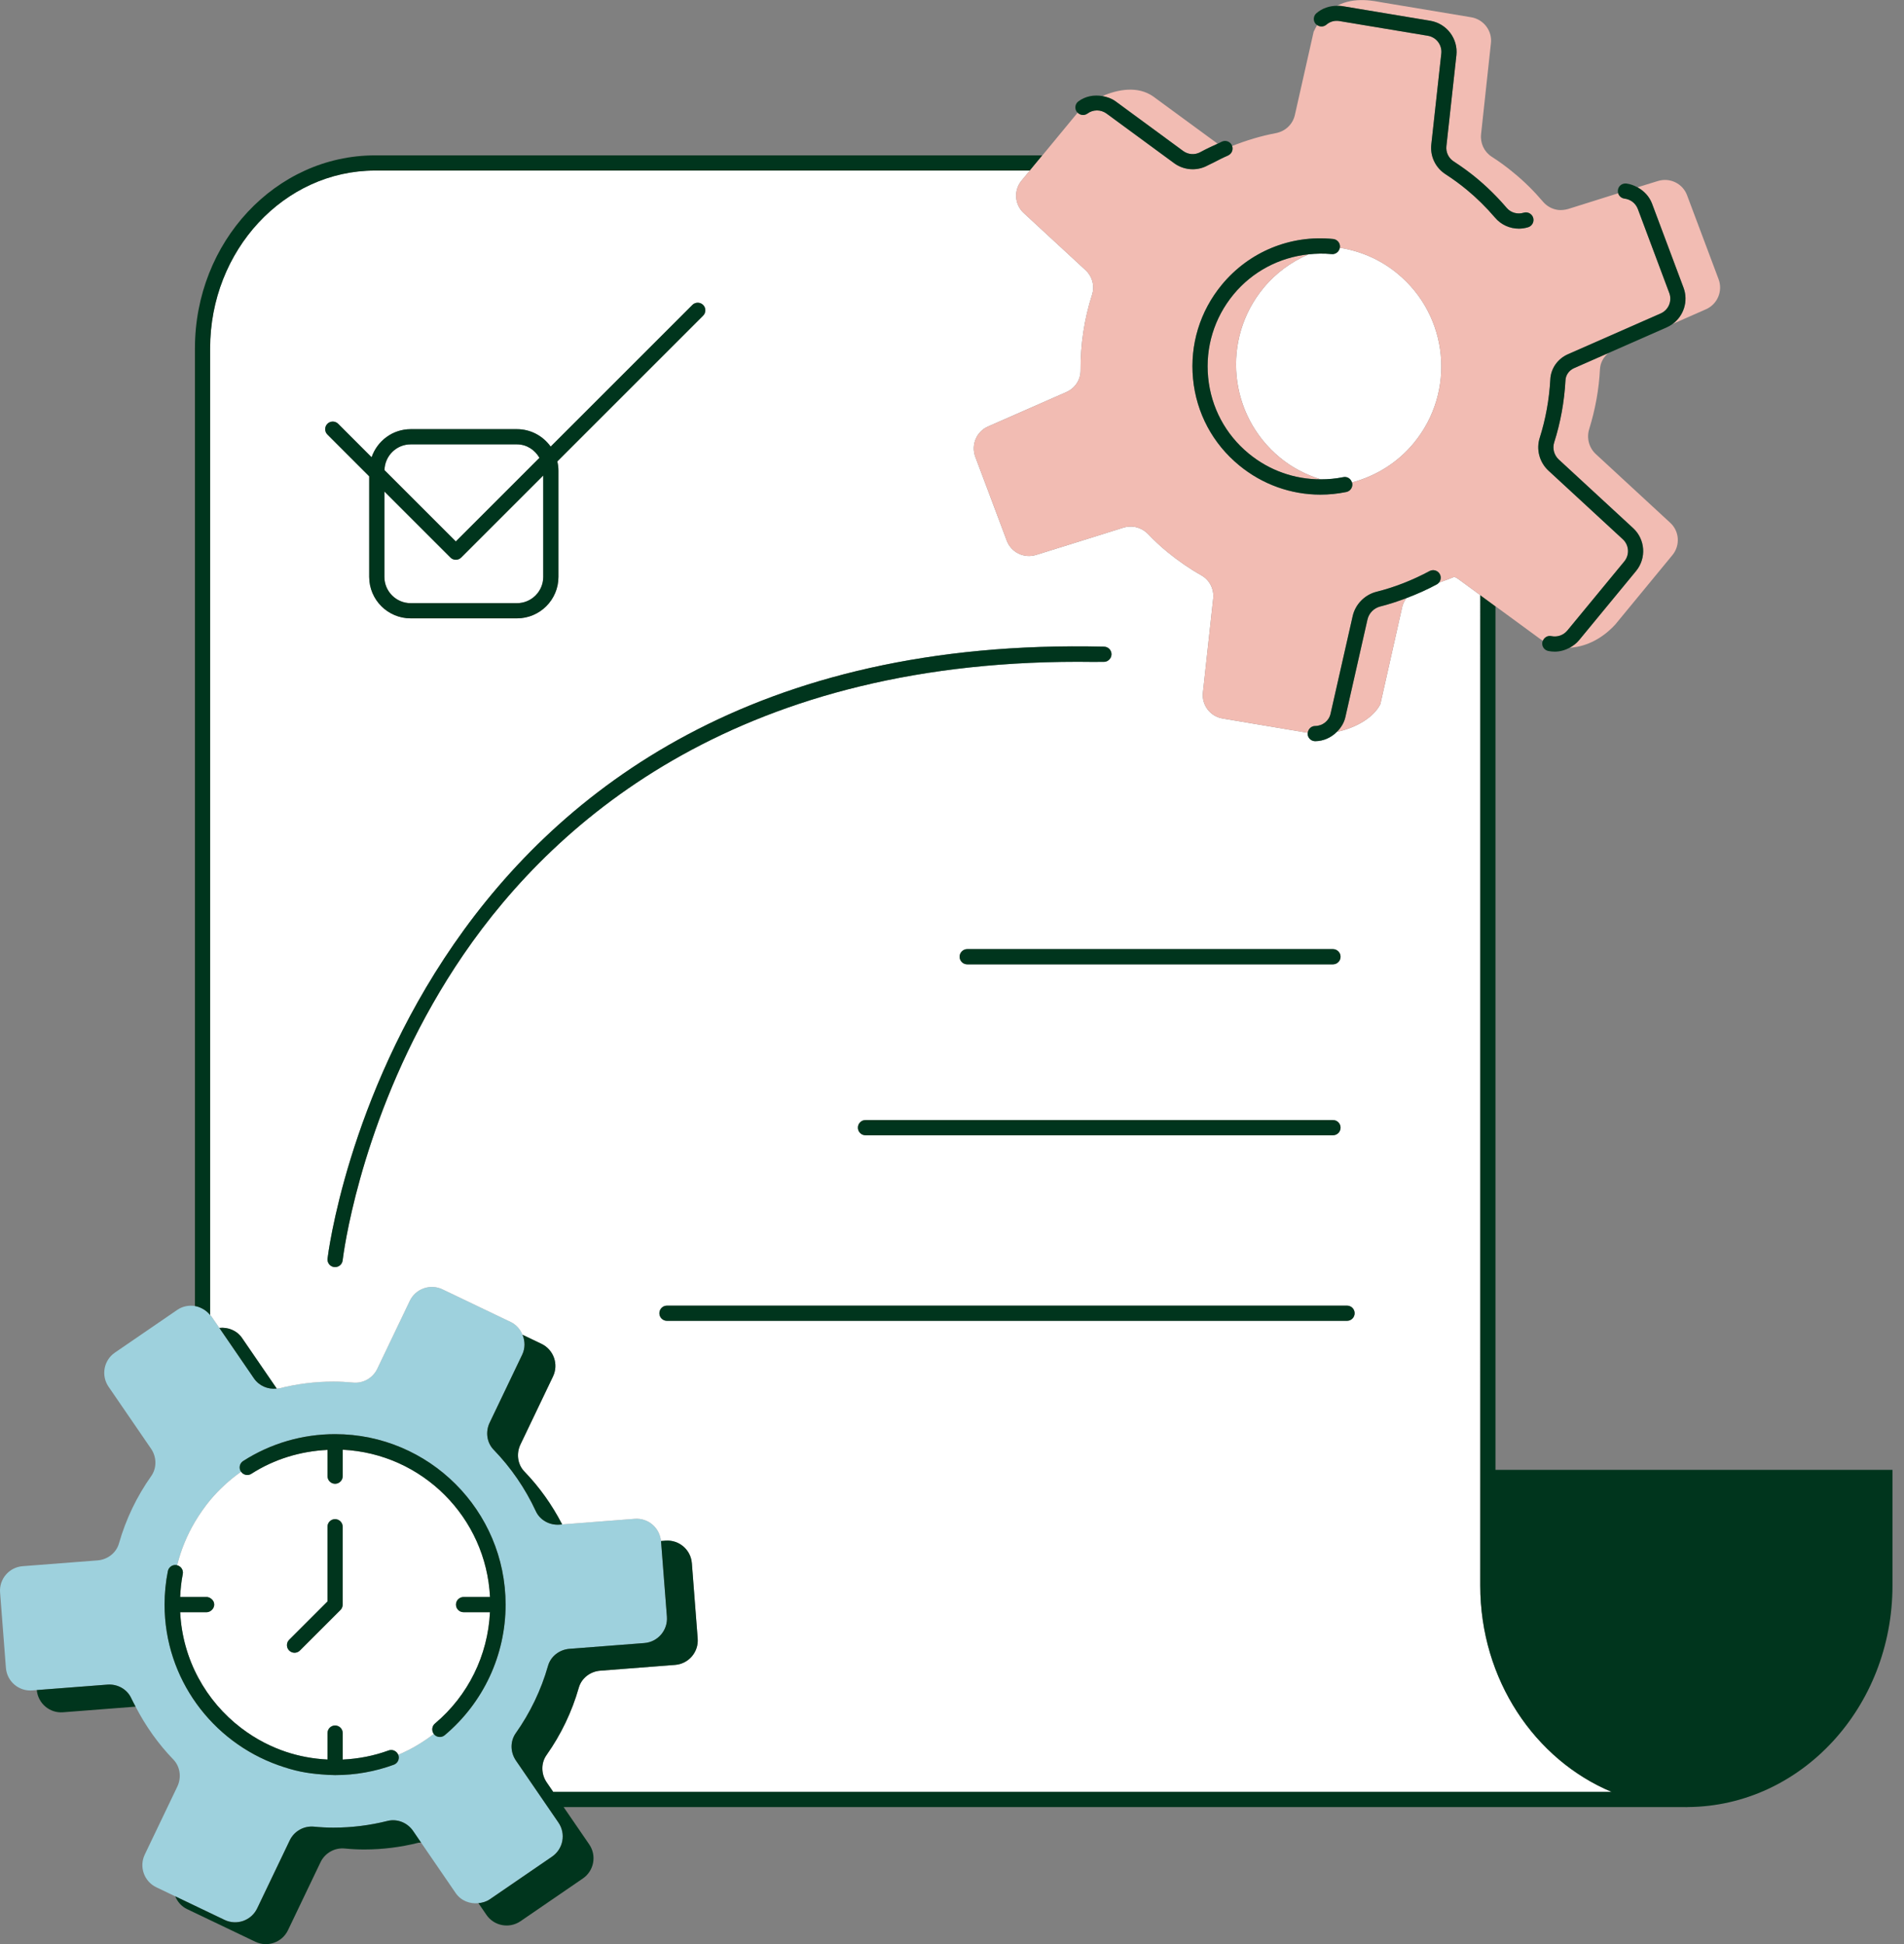 <svg width="94" height="96" viewBox="0 0 94 96" fill="none" xmlns="http://www.w3.org/2000/svg">
<rect x="0" y="0" width="94" height="96" fill="#808080" stroke="none"/>
<g clip-path="url(#clip0_9014_39165)">
<path d="M32.636 76.111C32.636 76.105 32.632 76.1 32.632 76.094C32.571 75.436 31.997 74.947 31.337 74.998L27.754 75.275L27.627 75.285C27.137 75.323 26.659 75.067 26.453 74.621C25.931 73.493 25.225 72.469 24.372 71.587C24.029 71.233 23.961 70.696 24.174 70.251L25.781 66.892C25.936 66.569 25.924 66.217 25.797 65.91C25.686 65.644 25.492 65.412 25.212 65.278L21.845 63.667C21.242 63.379 20.52 63.633 20.231 64.236L18.625 67.592C18.407 68.048 17.928 68.32 17.424 68.27C17.108 68.24 16.788 68.222 16.464 68.222C15.545 68.222 14.655 68.338 13.802 68.552C13.755 68.564 13.708 68.559 13.661 68.565C13.224 68.618 12.788 68.43 12.535 68.06L10.829 65.571L10.434 64.995C10.417 64.971 10.392 64.959 10.374 64.936C10.268 64.803 10.142 64.7 9.999 64.624C9.879 64.561 9.756 64.51 9.624 64.49C9.329 64.443 9.017 64.499 8.751 64.681L5.672 66.791C5.121 67.169 4.981 67.922 5.358 68.473L7.457 71.535C7.736 71.941 7.75 72.484 7.466 72.887C6.76 73.886 6.216 75.007 5.873 76.214C5.738 76.686 5.305 77.013 4.814 77.051L1.117 77.337C0.45 77.389 -0.048 77.971 0.004 78.637L0.292 82.359C0.344 83.025 0.925 83.523 1.592 83.472L1.816 83.454L5.302 83.185C5.792 83.147 6.269 83.403 6.476 83.849C6.543 83.994 6.621 84.132 6.694 84.273C7.19 85.232 7.813 86.113 8.557 86.882C8.899 87.236 8.967 87.774 8.755 88.218L7.147 91.577C6.859 92.18 7.114 92.903 7.716 93.191L8.651 93.638L11.084 94.802C11.687 95.091 12.409 94.836 12.697 94.233L14.303 90.878C14.521 90.421 15 90.15 15.504 90.199C15.82 90.23 16.14 90.247 16.464 90.247C17.383 90.247 18.274 90.131 19.126 89.917C19.608 89.796 20.113 89.999 20.394 90.409L20.787 90.984L22.495 93.475C22.754 93.854 23.192 94.022 23.619 93.977C23.813 93.957 24.005 93.906 24.177 93.789L27.256 91.678C27.807 91.3 27.948 90.547 27.57 89.996L27.047 89.233L26.79 88.858L26.533 88.483L25.472 86.935C25.193 86.528 25.178 85.986 25.463 85.583C26.169 84.584 26.712 83.462 27.056 82.256C27.19 81.783 27.623 81.456 28.114 81.418L31.811 81.132C32.478 81.081 32.976 80.499 32.925 79.832L32.636 76.111ZM8.125 79.235C8.125 78.674 8.18 78.117 8.288 77.579C8.329 77.376 8.528 77.244 8.729 77.285C8.735 77.286 8.74 77.29 8.746 77.292C8.936 76.528 9.233 75.809 9.624 75.149C9.741 74.951 9.865 74.758 9.999 74.571C10.119 74.402 10.241 74.236 10.374 74.078C10.819 73.546 11.334 73.075 11.902 72.673C11.898 72.669 11.894 72.667 11.891 72.663C11.779 72.488 11.83 72.256 12.004 72.144C13.357 71.276 14.926 70.817 16.543 70.817C21.184 70.817 24.96 74.593 24.96 79.235C24.96 81.728 23.865 84.078 21.955 85.683C21.884 85.742 21.798 85.77 21.713 85.77C21.607 85.77 21.5 85.725 21.426 85.637C21.422 85.632 21.421 85.626 21.418 85.621C20.88 86.032 20.294 86.384 19.661 86.65C19.663 86.653 19.665 86.655 19.666 86.659C19.738 86.853 19.637 87.068 19.443 87.14C18.514 87.48 17.539 87.653 16.543 87.653C16.319 87.653 16.099 87.636 15.879 87.619C15.531 87.592 15.187 87.551 14.852 87.482C14.468 87.404 14.099 87.29 13.736 87.162C10.473 86.002 8.125 82.891 8.125 79.235Z" fill="#9ED1DD"/>
<path d="M63.19 22.596C63.799 23.1 64.487 23.446 65.199 23.669C65.57 23.669 65.944 23.637 66.315 23.561C66.51 23.517 66.691 23.639 66.745 23.824C67.899 23.514 68.978 22.872 69.795 21.882C71.891 19.343 71.528 15.59 68.986 13.503C68.136 12.804 67.153 12.392 66.145 12.235C66.113 12.428 65.935 12.569 65.742 12.547C65.358 12.508 64.977 12.519 64.602 12.559C63.767 12.921 62.999 13.467 62.38 14.217C60.291 16.753 60.654 20.506 63.19 22.596Z" fill="white"/>
<path d="M73.08 78.293V72.581L73.081 29.387L72.029 28.616C71.962 28.563 71.883 28.515 71.793 28.487C71.543 28.59 71.292 28.683 71.038 28.77C71.009 28.805 70.974 28.836 70.931 28.859C70.441 29.123 69.939 29.344 69.431 29.536C69.339 29.666 69.263 29.809 69.227 29.968L68.148 34.77C67.828 35.414 66.975 35.935 66.003 36.137C65.726 36.414 65.356 36.595 64.934 36.599H64.931C64.725 36.599 64.558 36.433 64.556 36.227C64.556 36.212 64.562 36.199 64.564 36.185L60.362 35.479C59.747 35.379 59.322 34.812 59.388 34.199L59.895 29.558C59.945 29.092 59.722 28.642 59.313 28.411C58.733 28.084 58.175 27.699 57.644 27.265C57.293 26.979 56.969 26.674 56.668 26.358C56.471 26.162 56.218 26.041 55.958 26.008C55.796 25.992 55.633 26.004 55.473 26.051L52.748 26.904L51.148 27.402C50.554 27.587 49.917 27.273 49.703 26.692L48.147 22.547C47.936 21.958 48.211 21.311 48.776 21.062L52.654 19.357C53.084 19.164 53.358 18.742 53.349 18.27C53.342 17.017 53.525 15.767 53.915 14.554C54.053 14.126 53.929 13.65 53.597 13.342L50.546 10.523C50.086 10.106 50.038 9.398 50.432 8.92L50.844 8.422H18.518C14.027 8.422 10.373 12.361 10.373 17.203V64.936C10.391 64.959 10.417 64.971 10.433 64.995L10.828 65.571C11.256 65.526 11.693 65.694 11.953 66.073L13.661 68.565C13.708 68.559 13.755 68.564 13.802 68.552C14.654 68.338 15.545 68.222 16.464 68.222C16.788 68.222 17.108 68.24 17.424 68.27C17.927 68.32 18.407 68.048 18.625 67.592L20.231 64.236C20.519 63.633 21.242 63.379 21.845 63.667L25.212 65.278C25.491 65.412 25.686 65.644 25.797 65.91L26.731 66.357C27.334 66.646 27.589 67.368 27.3 67.971L25.693 71.33C25.481 71.774 25.549 72.312 25.891 72.666C26.635 73.435 27.258 74.316 27.754 75.275L31.336 74.998C31.997 74.947 32.571 75.436 32.631 76.094L32.856 76.076C33.523 76.025 34.104 76.523 34.156 77.189L34.444 80.911C34.496 81.578 33.997 82.159 33.331 82.211L29.633 82.497C29.143 82.535 28.71 82.862 28.575 83.335C28.232 84.541 27.688 85.663 26.982 86.662C26.698 87.064 26.712 87.607 26.991 88.014L27.313 88.483H79.567C75.773 86.894 73.08 82.937 73.08 78.293ZM65.808 46.868C66.015 46.868 66.183 47.036 66.183 47.243C66.183 47.45 66.015 47.618 65.808 47.618H47.75C47.543 47.618 47.375 47.45 47.375 47.243C47.375 47.036 47.543 46.868 47.75 46.868H65.808ZM66.183 55.683C66.183 55.89 66.015 56.058 65.808 56.058H42.729C42.522 56.058 42.354 55.89 42.354 55.683C42.354 55.476 42.522 55.308 42.729 55.308H65.808C66.015 55.308 66.183 55.476 66.183 55.683ZM16.163 20.926C16.31 20.78 16.548 20.78 16.695 20.926L18.346 22.578C18.623 21.774 19.378 21.192 20.276 21.192H25.521C26.209 21.192 26.814 21.533 27.186 22.053L34.182 15.057C34.328 14.911 34.567 14.911 34.713 15.057C34.859 15.204 34.859 15.441 34.713 15.587L27.515 22.785C27.549 22.932 27.57 23.083 27.57 23.24V28.486C27.57 29.617 26.653 30.534 25.521 30.534H20.276C19.145 30.534 18.227 29.617 18.227 28.486V23.521L16.163 21.456C16.018 21.31 16.018 21.073 16.163 20.926ZM22.88 47.138C18.456 53.609 17.217 60.235 16.968 61.858C16.933 62.093 16.917 62.225 16.916 62.234C16.895 62.426 16.733 62.568 16.543 62.568C16.529 62.568 16.516 62.567 16.502 62.566C16.296 62.544 16.148 62.358 16.17 62.152C16.204 61.842 19.994 31.11 54.508 31.932C54.715 31.936 54.879 32.108 54.874 32.315C54.869 32.523 54.687 32.691 54.49 32.682C54.329 32.678 54.18 32.687 54.02 32.685C36.668 32.429 27.5 40.382 22.88 47.138ZM66.503 65.221H32.928C32.721 65.221 32.553 65.053 32.553 64.846C32.553 64.639 32.721 64.471 32.928 64.471H66.503C66.71 64.471 66.878 64.639 66.878 64.846C66.878 65.053 66.71 65.221 66.503 65.221Z" fill="white"/>
<path d="M22.886 78.859H24.187C24.189 78.859 24.19 78.86 24.191 78.86C24 74.932 20.846 71.777 16.918 71.586C16.918 71.587 16.919 71.589 16.919 71.59V72.892C16.919 73.099 16.75 73.267 16.544 73.267C16.336 73.267 16.169 73.099 16.169 72.892V71.594C14.83 71.658 13.536 72.052 12.409 72.775C12.24 72.884 12.016 72.837 11.902 72.673C11.334 73.075 10.819 73.546 10.374 74.078C10.241 74.236 10.119 74.402 9.999 74.571C9.865 74.758 9.741 74.951 9.624 75.149C9.233 75.809 8.936 76.528 8.746 77.292C8.938 77.341 9.063 77.529 9.024 77.726C8.949 78.096 8.912 78.477 8.894 78.86C8.895 78.86 8.896 78.859 8.898 78.859H10.2C10.272 78.859 10.336 78.885 10.393 78.921C10.5 78.987 10.575 79.1 10.575 79.234C10.575 79.357 10.512 79.46 10.422 79.529C10.359 79.576 10.284 79.609 10.2 79.609H8.898C8.897 79.609 8.896 79.609 8.895 79.609C9.008 81.94 10.162 83.998 11.907 85.328C12.27 85.605 12.656 85.85 13.065 86.06C13.403 86.233 13.754 86.382 14.119 86.504C14.769 86.721 15.456 86.849 16.169 86.884C16.169 86.882 16.169 86.881 16.169 86.879V85.578C16.169 85.371 16.336 85.203 16.544 85.203C16.75 85.203 16.919 85.371 16.919 85.578V86.879C16.919 86.882 16.917 86.884 16.917 86.886C17.694 86.849 18.456 86.703 19.185 86.436C19.373 86.366 19.586 86.462 19.661 86.65C20.294 86.384 20.88 86.032 21.418 85.621C21.298 85.463 21.319 85.238 21.472 85.108C23.116 83.727 24.086 81.739 24.19 79.609C24.189 79.609 24.188 79.609 24.187 79.609H22.886C22.679 79.609 22.511 79.441 22.511 79.234C22.511 79.027 22.679 78.859 22.886 78.859ZM16.918 79.235C16.918 79.335 16.878 79.43 16.808 79.5L14.807 81.501C14.734 81.574 14.637 81.611 14.541 81.611C14.446 81.611 14.349 81.574 14.276 81.501C14.13 81.355 14.13 81.117 14.276 80.971L16.168 79.08V75.389C16.168 75.182 16.335 75.014 16.543 75.014C16.75 75.014 16.918 75.182 16.918 75.389V79.235Z" fill="white"/>
<path d="M20.276 29.784H25.521C26.238 29.784 26.82 29.202 26.82 28.486V23.48L22.769 27.531C22.699 27.602 22.603 27.641 22.503 27.641C22.404 27.641 22.308 27.602 22.238 27.531L18.977 24.271V28.486C18.977 29.202 19.56 29.784 20.276 29.784Z" fill="white"/>
<path d="M26.632 22.607C26.408 22.217 26.003 21.942 25.522 21.942H20.276C19.57 21.942 18.998 22.511 18.983 23.215L22.504 26.736L26.632 22.607Z" fill="white"/>
<path d="M10.374 64.936V17.203C10.374 12.361 14.028 8.422 18.519 8.422H50.844L51.154 8.047L51.463 7.672H18.519C13.604 7.672 9.624 11.949 9.624 17.203V64.49C9.756 64.51 9.88 64.561 9.999 64.624C10.142 64.7 10.268 64.803 10.374 64.936Z" fill="#00351D"/>
<path d="M73.831 72.581V29.936L73.456 29.661L73.081 29.387V72.581L73.08 78.293C73.08 82.937 75.774 86.894 79.567 88.483H27.313L26.992 88.014C26.713 87.607 26.698 87.064 26.983 86.662C27.689 85.663 28.232 84.541 28.576 83.335C28.71 82.862 29.144 82.535 29.634 82.497L33.332 82.211C33.998 82.159 34.496 81.578 34.445 80.911L34.157 77.189C34.105 76.523 33.523 76.025 32.857 76.076L32.632 76.094C32.632 76.1 32.636 76.105 32.636 76.111L32.925 79.832C32.976 80.499 32.478 81.081 31.812 81.132L28.114 81.418C27.624 81.456 27.19 81.783 27.056 82.256C26.713 83.462 26.169 84.584 25.463 85.583C25.178 85.986 25.193 86.528 25.472 86.935L26.533 88.483L26.79 88.858L27.047 89.233L27.57 89.996C27.948 90.547 27.807 91.3 27.256 91.678L24.177 93.789C24.005 93.906 23.813 93.957 23.62 93.977L24.015 94.554C24.392 95.105 25.145 95.245 25.697 94.868L28.776 92.757C29.327 92.379 29.468 91.626 29.09 91.075L27.827 89.233H83.207C83.224 89.233 83.24 89.235 83.256 89.235C83.272 89.235 83.288 89.233 83.304 89.233H83.328V89.231C88.913 89.189 93.431 84.312 93.431 78.293V72.581H73.831Z" fill="#00351D"/>
<path d="M19.126 89.917C18.274 90.131 17.383 90.247 16.464 90.247C16.14 90.247 15.82 90.23 15.504 90.199C15 90.15 14.521 90.421 14.303 90.878L12.697 94.233C12.409 94.836 11.687 95.091 11.084 94.802L8.651 93.638C8.761 93.904 8.956 94.136 9.236 94.27L12.604 95.881C13.206 96.17 13.929 95.915 14.217 95.312L15.823 91.957C16.041 91.5 16.52 91.228 17.024 91.278C17.34 91.309 17.66 91.326 17.984 91.326C18.903 91.326 19.794 91.21 20.646 90.996C20.693 90.984 20.74 90.989 20.787 90.984L20.394 90.409C20.113 89.999 19.608 89.796 19.126 89.917Z" fill="#00351D"/>
<path d="M5.302 83.185L1.816 83.454C1.877 84.112 2.451 84.602 3.111 84.551L6.694 84.273C6.621 84.132 6.543 83.994 6.476 83.849C6.269 83.403 5.792 83.147 5.302 83.185Z" fill="#00351D"/>
<path d="M24.174 70.251C23.961 70.696 24.029 71.233 24.372 71.587C25.225 72.469 25.931 73.493 26.453 74.621C26.659 75.067 27.137 75.323 27.627 75.285L27.754 75.275C27.259 74.316 26.636 73.435 25.892 72.666C25.549 72.312 25.481 71.774 25.694 71.33L27.301 67.971C27.59 67.368 27.335 66.646 26.732 66.357L25.797 65.91C25.924 66.217 25.936 66.569 25.781 66.892L24.174 70.251Z" fill="#00351D"/>
<path d="M10.829 65.571L12.535 68.06C12.788 68.43 13.224 68.618 13.661 68.565L11.953 66.073C11.694 65.694 11.256 65.526 10.829 65.571Z" fill="#00351D"/>
<path d="M16.543 70.817C14.926 70.817 13.357 71.276 12.005 72.144C11.83 72.256 11.779 72.488 11.891 72.663C11.894 72.667 11.899 72.669 11.902 72.673C12.016 72.837 12.24 72.884 12.409 72.775C13.536 72.052 14.831 71.658 16.169 71.594V72.892C16.169 73.099 16.337 73.267 16.544 73.267C16.751 73.267 16.919 73.099 16.919 72.892V71.59C16.919 71.589 16.918 71.587 16.918 71.586C20.847 71.777 24 74.932 24.192 78.86C24.19 78.86 24.189 78.859 24.187 78.859H22.886C22.679 78.859 22.511 79.027 22.511 79.234C22.511 79.441 22.679 79.609 22.886 79.609H24.187C24.188 79.609 24.189 79.609 24.19 79.609C24.087 81.739 23.116 83.727 21.472 85.108C21.319 85.238 21.298 85.463 21.418 85.621C21.422 85.626 21.422 85.632 21.426 85.637C21.501 85.725 21.607 85.77 21.713 85.77C21.799 85.77 21.884 85.742 21.955 85.683C23.865 84.078 24.961 81.728 24.961 79.235C24.961 74.593 21.184 70.817 16.543 70.817Z" fill="#00351D"/>
<path d="M13.736 87.162C14.099 87.29 14.468 87.404 14.852 87.482C15.187 87.551 15.531 87.592 15.879 87.619C16.099 87.636 16.319 87.653 16.543 87.653C17.539 87.653 18.514 87.48 19.443 87.14C19.637 87.068 19.738 86.853 19.666 86.659C19.665 86.655 19.663 86.653 19.661 86.65C19.586 86.462 19.373 86.366 19.185 86.436C18.456 86.703 17.694 86.849 16.917 86.886C16.917 86.884 16.919 86.882 16.919 86.879V85.578C16.919 85.371 16.75 85.203 16.544 85.203C16.336 85.203 16.169 85.371 16.169 85.578V86.879C16.169 86.881 16.169 86.882 16.169 86.884C15.456 86.849 14.769 86.721 14.119 86.504C13.754 86.382 13.403 86.233 13.065 86.06C12.656 85.85 12.27 85.605 11.907 85.328C10.162 83.998 9.008 81.94 8.895 79.609C8.896 79.609 8.897 79.609 8.898 79.609H10.2C10.284 79.609 10.359 79.576 10.422 79.529C10.512 79.46 10.575 79.357 10.575 79.234C10.575 79.1 10.5 78.987 10.393 78.921C10.336 78.885 10.272 78.859 10.2 78.859H8.898C8.896 78.859 8.895 78.86 8.894 78.86C8.912 78.477 8.949 78.096 9.024 77.726C9.063 77.529 8.938 77.341 8.746 77.292C8.74 77.29 8.735 77.286 8.729 77.285C8.528 77.244 8.329 77.376 8.288 77.579C8.18 78.117 8.125 78.674 8.125 79.235C8.125 82.891 10.473 86.002 13.736 87.162Z" fill="#00351D"/>
<path d="M14.807 81.501L16.808 79.5C16.878 79.43 16.917 79.335 16.917 79.235V75.389C16.917 75.182 16.749 75.014 16.542 75.014C16.335 75.014 16.167 75.182 16.167 75.389V79.08L14.276 80.971C14.13 81.117 14.13 81.355 14.276 81.501C14.349 81.574 14.446 81.611 14.541 81.611C14.637 81.611 14.734 81.574 14.807 81.501Z" fill="#00351D"/>
<path d="M34.713 15.057C34.567 14.911 34.328 14.911 34.182 15.057L27.186 22.053C26.814 21.533 26.209 21.192 25.521 21.192H20.276C19.378 21.192 18.623 21.774 18.346 22.578L16.695 20.926C16.548 20.78 16.31 20.78 16.163 20.926C16.018 21.073 16.018 21.31 16.163 21.456L18.227 23.521V28.486C18.227 29.617 19.145 30.534 20.276 30.534H25.521C26.653 30.534 27.57 29.617 27.57 28.486V23.24C27.57 23.083 27.549 22.932 27.515 22.785L34.713 15.587C34.859 15.441 34.859 15.204 34.713 15.057ZM26.82 28.486C26.82 29.202 26.237 29.784 25.521 29.784H20.276C19.56 29.784 18.977 29.202 18.977 28.486V24.271L22.238 27.531C22.308 27.602 22.404 27.641 22.503 27.641C22.603 27.641 22.698 27.602 22.769 27.531L26.82 23.48V28.486ZM26.632 22.607L22.503 26.736L18.982 23.215C18.997 22.511 19.569 21.942 20.276 21.942H25.521C26.003 21.942 26.407 22.217 26.632 22.607Z" fill="#00351D"/>
<path d="M32.553 64.846C32.553 65.053 32.721 65.221 32.928 65.221H66.503C66.71 65.221 66.878 65.053 66.878 64.846C66.878 64.639 66.71 64.471 66.503 64.471H32.928C32.721 64.471 32.553 64.639 32.553 64.846Z" fill="#00351D"/>
<path d="M65.808 56.058C66.015 56.058 66.183 55.89 66.183 55.683C66.183 55.476 66.015 55.308 65.808 55.308H42.729C42.522 55.308 42.354 55.476 42.354 55.683C42.354 55.89 42.522 56.058 42.729 56.058H65.808Z" fill="#00351D"/>
<path d="M47.376 47.243C47.376 47.45 47.544 47.618 47.751 47.618H65.808C66.015 47.618 66.183 47.45 66.183 47.243C66.183 47.036 66.015 46.868 65.808 46.868H47.751C47.544 46.868 47.376 47.036 47.376 47.243Z" fill="#00351D"/>
<path d="M16.17 62.152C16.148 62.358 16.296 62.544 16.502 62.566C16.516 62.567 16.53 62.568 16.543 62.568C16.733 62.568 16.895 62.426 16.916 62.234C16.917 62.225 16.933 62.093 16.969 61.858C17.217 60.235 18.456 53.609 22.88 47.138C27.5 40.382 36.668 32.429 54.02 32.685C54.18 32.687 54.329 32.678 54.49 32.682C54.687 32.691 54.869 32.523 54.874 32.315C54.879 32.108 54.715 31.936 54.508 31.932C19.994 31.11 16.204 61.842 16.17 62.152Z" fill="#00351D"/>
<path d="M58.416 7.458C58.666 7.638 58.991 7.661 59.263 7.511C59.541 7.359 59.828 7.225 60.114 7.096L56.932 4.762C56.174 4.232 55.194 4.41 54.424 4.745C54.651 4.785 54.873 4.858 55.07 5L58.416 7.458Z" fill="#F2BCB3"/>
<path d="M84.847 13.789L83.291 9.643C83.077 9.062 82.443 8.754 81.849 8.939L80.84 9.249C81.164 9.424 81.427 9.7 81.562 10.058L83.115 14.205C83.363 14.867 83.126 15.597 82.576 15.997L84.224 15.271C84.789 15.022 85.064 14.375 84.847 13.789Z" fill="#F2BCB3"/>
<path d="M78.79 22.427C78.446 22.11 78.321 21.629 78.459 21.186C78.759 20.218 78.941 19.222 78.99 18.224C79.01 17.902 79.173 17.616 79.42 17.427L77.713 18.178C77.462 18.289 77.297 18.521 77.287 18.786C77.229 19.836 77.043 20.863 76.732 21.84C76.634 22.143 76.723 22.476 76.958 22.692L80.626 26.078C81.229 26.633 81.293 27.564 80.77 28.198L77.957 31.613C77.826 31.77 77.667 31.89 77.494 31.984C78.157 31.95 79.002 31.648 79.747 30.836L82.562 27.416C82.963 26.935 82.914 26.227 82.454 25.81L78.79 22.427Z" fill="#F2BCB3"/>
<path d="M80.118 26.629L76.45 23.243C76 22.831 75.83 22.19 76.018 21.612C76.308 20.696 76.483 19.732 76.537 18.749C76.56 18.202 76.895 17.718 77.41 17.491L81.989 15.477C82.374 15.307 82.561 14.864 82.411 14.468L80.86 10.321C80.754 10.04 80.502 9.843 80.201 9.807C80.05 9.789 79.931 9.681 79.889 9.544L77.412 10.322C77.257 10.366 77.089 10.381 76.936 10.368C76.646 10.334 76.377 10.193 76.179 9.962C75.744 9.449 75.26 8.965 74.717 8.523C74.372 8.234 74.013 7.974 73.644 7.738C73.272 7.497 73.074 7.071 73.12 6.628L73.606 2.136C73.678 1.521 73.247 0.957 72.638 0.854L68.273 0.126C67.859 0.056 66.886 -0.181 66.006 0.287C66.087 0.287 66.168 0.286 66.248 0.299L70.618 1.027C71.425 1.165 71.989 1.909 71.903 2.721L71.409 7.216C71.375 7.515 71.513 7.804 71.765 7.969C72.167 8.23 72.53 8.494 72.87 8.774C73.407 9.216 73.916 9.717 74.384 10.265C74.586 10.504 74.917 10.598 75.224 10.504C75.419 10.442 75.632 10.555 75.692 10.752C75.752 10.951 75.641 11.16 75.443 11.221C75.291 11.267 75.137 11.29 74.984 11.29C74.538 11.29 74.109 11.099 73.814 10.752C73.374 10.238 72.897 9.767 72.394 9.354C72.075 9.091 71.735 8.843 71.356 8.597C70.865 8.276 70.6 7.716 70.662 7.135L71.157 2.641C71.201 2.222 70.91 1.838 70.495 1.767L66.126 1.04C65.894 1 65.659 1.065 65.482 1.219C65.349 1.333 65.164 1.333 65.027 1.239C64.967 1.34 64.909 1.449 64.854 1.569L63.926 5.684C63.822 6.139 63.457 6.484 62.993 6.573C62.256 6.711 61.534 6.931 60.829 7.208C60.894 7.389 60.813 7.589 60.638 7.672C60.633 7.674 60.631 7.678 60.626 7.68C60.372 7.788 60.123 7.917 59.874 8.047C59.791 8.09 59.706 8.124 59.624 8.168C59.394 8.295 59.138 8.358 58.883 8.358C58.562 8.358 58.242 8.258 57.973 8.063L57.951 8.047L57.44 7.672L54.627 5.606C54.344 5.401 53.966 5.401 53.687 5.607C53.535 5.719 53.331 5.694 53.202 5.564L51.463 7.672L51.153 8.047L50.844 8.422L50.432 8.92C50.038 9.398 50.086 10.106 50.546 10.523L53.597 13.342C53.929 13.65 54.053 14.126 53.915 14.554C53.525 15.767 53.342 17.017 53.349 18.27C53.358 18.742 53.084 19.164 52.655 19.357L48.776 21.062C48.211 21.311 47.936 21.958 48.147 22.547L49.703 26.692C49.917 27.273 50.554 27.587 51.148 27.402L52.748 26.904L55.473 26.051C55.633 26.004 55.796 25.992 55.958 26.008C56.219 26.041 56.471 26.162 56.668 26.358C56.969 26.674 57.293 26.979 57.644 27.265C58.175 27.699 58.733 28.084 59.313 28.411C59.722 28.642 59.945 29.092 59.895 29.558L59.388 34.199C59.322 34.812 59.747 35.379 60.362 35.479L64.564 36.185C64.584 35.998 64.736 35.85 64.928 35.849C65.301 35.846 65.615 35.593 65.691 35.235L66.779 30.432C66.906 29.851 67.364 29.375 67.945 29.224C68.841 29.001 69.725 28.656 70.576 28.199C70.757 28.102 70.986 28.168 71.083 28.351C71.159 28.491 71.135 28.656 71.038 28.77C71.292 28.683 71.543 28.59 71.793 28.487C71.884 28.515 71.962 28.563 72.029 28.616L73.081 29.387L73.455 29.661L73.831 29.936L76.071 31.577C76.103 31.601 76.139 31.616 76.174 31.636C76.241 31.474 76.409 31.373 76.589 31.411C76.888 31.473 77.187 31.366 77.379 31.135L80.192 27.721C80.46 27.395 80.428 26.915 80.118 26.629ZM69.795 21.882C68.978 22.872 67.898 23.514 66.745 23.824C66.748 23.834 66.755 23.842 66.757 23.852C66.799 24.055 66.668 24.253 66.465 24.295C66.04 24.382 65.613 24.425 65.189 24.425C63.739 24.425 62.325 23.924 61.178 22.98C59.871 21.908 59.062 20.39 58.9 18.706C58.737 17.023 59.24 15.376 60.315 14.068C61.658 12.435 63.703 11.586 65.818 11.801C66.024 11.822 66.173 12.006 66.153 12.212C66.152 12.22 66.147 12.227 66.145 12.235C67.153 12.392 68.136 12.804 68.986 13.503C71.528 15.59 71.891 19.343 69.795 21.882Z" fill="#F2BCB3"/>
<path d="M62.38 14.217C62.999 13.467 63.767 12.921 64.601 12.559C63.167 12.709 61.833 13.404 60.895 14.544C59.945 15.698 59.502 17.15 59.646 18.634C59.789 20.118 60.502 21.456 61.654 22.401C62.668 23.235 63.918 23.671 65.199 23.669C64.486 23.446 63.799 23.1 63.189 22.596C60.653 20.506 60.29 16.753 62.38 14.217Z" fill="#F2BCB3"/>
<path d="M67.511 30.595L66.424 35.397C66.361 35.69 66.203 35.936 66.003 36.137C66.975 35.935 67.828 35.414 68.148 34.77L69.227 29.968C69.263 29.809 69.339 29.666 69.431 29.536C69.001 29.698 68.567 29.842 68.13 29.951C67.823 30.031 67.579 30.284 67.511 30.595Z" fill="#F2BCB3"/>
<path d="M70.576 28.199C69.725 28.656 68.841 29.001 67.945 29.224C67.364 29.375 66.906 29.851 66.779 30.432L65.691 35.235C65.615 35.593 65.301 35.846 64.928 35.849C64.736 35.85 64.585 35.998 64.564 36.185C64.563 36.199 64.556 36.212 64.556 36.227C64.558 36.433 64.725 36.599 64.931 36.599H64.934C65.356 36.595 65.727 36.414 66.003 36.137C66.204 35.936 66.362 35.69 66.424 35.397L67.511 30.595C67.58 30.284 67.824 30.031 68.13 29.951C68.567 29.842 69.001 29.698 69.431 29.536C69.939 29.344 70.441 29.123 70.931 28.859C70.974 28.836 71.009 28.805 71.039 28.77C71.135 28.656 71.159 28.491 71.084 28.351C70.986 28.168 70.757 28.102 70.576 28.199Z" fill="#00351D"/>
<path d="M59.625 8.168C59.706 8.124 59.791 8.09 59.874 8.047C60.123 7.917 60.373 7.788 60.627 7.68C60.631 7.678 60.634 7.674 60.638 7.672C60.813 7.589 60.895 7.389 60.829 7.208C60.827 7.201 60.828 7.195 60.825 7.188C60.744 6.997 60.523 6.907 60.334 6.989C60.26 7.021 60.188 7.063 60.114 7.096C59.828 7.225 59.541 7.359 59.263 7.511C58.991 7.661 58.666 7.638 58.416 7.458L55.07 5C54.873 4.858 54.651 4.785 54.425 4.745C54.017 4.672 53.591 4.746 53.242 5.003C53.075 5.126 53.04 5.361 53.163 5.528C53.174 5.543 53.19 5.551 53.202 5.564C53.331 5.694 53.535 5.719 53.687 5.607C53.967 5.401 54.344 5.401 54.628 5.606L57.441 7.672L57.951 8.047L57.973 8.063C58.242 8.258 58.562 8.358 58.883 8.358C59.138 8.358 59.394 8.295 59.625 8.168Z" fill="#00351D"/>
<path d="M75.224 10.504C74.918 10.598 74.587 10.504 74.384 10.265C73.917 9.717 73.407 9.216 72.871 8.774C72.53 8.494 72.168 8.23 71.765 7.969C71.513 7.804 71.376 7.515 71.409 7.216L71.903 2.721C71.989 1.909 71.425 1.165 70.619 1.027L66.249 0.299C66.168 0.286 66.088 0.287 66.007 0.287C65.638 0.286 65.275 0.407 64.992 0.652C64.835 0.787 64.818 1.024 64.953 1.181C64.974 1.206 65.002 1.221 65.028 1.239C65.164 1.333 65.349 1.333 65.482 1.219C65.659 1.065 65.894 1 66.127 1.04L70.495 1.767C70.911 1.838 71.202 2.222 71.157 2.641L70.663 7.135C70.6 7.716 70.865 8.276 71.356 8.597C71.735 8.843 72.075 9.091 72.394 9.354C72.897 9.767 73.375 10.238 73.814 10.752C74.109 11.099 74.539 11.29 74.984 11.29C75.137 11.29 75.292 11.267 75.443 11.221C75.641 11.16 75.753 10.951 75.692 10.752C75.632 10.555 75.42 10.442 75.224 10.504Z" fill="#00351D"/>
<path d="M83.115 14.205L81.562 10.058C81.427 9.7 81.164 9.424 80.84 9.249C80.671 9.158 80.49 9.086 80.292 9.062C80.076 9.043 79.899 9.185 79.875 9.39C79.868 9.443 79.874 9.495 79.889 9.544C79.931 9.681 80.05 9.789 80.202 9.807C80.502 9.843 80.754 10.04 80.86 10.321L82.412 14.468C82.561 14.864 82.375 15.307 81.989 15.477L77.411 17.491C76.895 17.718 76.56 18.202 76.538 18.749C76.483 19.732 76.308 20.696 76.018 21.612C75.831 22.19 76.001 22.831 76.45 23.243L80.118 26.629C80.428 26.915 80.46 27.395 80.192 27.721L77.379 31.135C77.187 31.366 76.888 31.473 76.589 31.411C76.409 31.373 76.242 31.474 76.174 31.636C76.165 31.658 76.151 31.677 76.146 31.702C76.104 31.905 76.234 32.103 76.437 32.145C76.543 32.167 76.65 32.178 76.756 32.178C77.016 32.178 77.267 32.106 77.494 31.984C77.667 31.89 77.826 31.77 77.957 31.613L80.77 28.198C81.293 27.564 81.229 26.633 80.626 26.078L76.958 22.692C76.723 22.476 76.634 22.143 76.732 21.84C77.043 20.863 77.229 19.836 77.287 18.786C77.297 18.521 77.462 18.289 77.713 18.178L79.42 17.427L82.292 16.163C82.395 16.118 82.488 16.061 82.576 15.997C83.126 15.597 83.363 14.867 83.115 14.205Z" fill="#00351D"/>
<path d="M66.466 24.295C66.669 24.253 66.8 24.055 66.758 23.852C66.755 23.842 66.749 23.834 66.746 23.824C66.691 23.639 66.51 23.517 66.315 23.561C65.944 23.637 65.571 23.669 65.199 23.669C63.919 23.671 62.668 23.235 61.655 22.401C60.503 21.456 59.79 20.118 59.646 18.634C59.503 17.15 59.946 15.698 60.895 14.544C61.833 13.404 63.168 12.709 64.602 12.559C64.977 12.519 65.358 12.508 65.742 12.547C65.935 12.569 66.114 12.428 66.146 12.235C66.147 12.227 66.152 12.22 66.153 12.212C66.174 12.006 66.024 11.822 65.818 11.801C63.704 11.586 61.659 12.435 60.315 14.068C59.24 15.376 58.737 17.023 58.9 18.706C59.062 20.39 59.872 21.908 61.179 22.98C62.325 23.924 63.739 24.425 65.189 24.425C65.613 24.425 66.041 24.382 66.466 24.295Z" fill="#00351D"/>
</g>
<defs>
<clipPath id="clip0_9014_39165">
<rect width="93.431" height="96" fill="white"/>
</clipPath>
</defs>
</svg>
